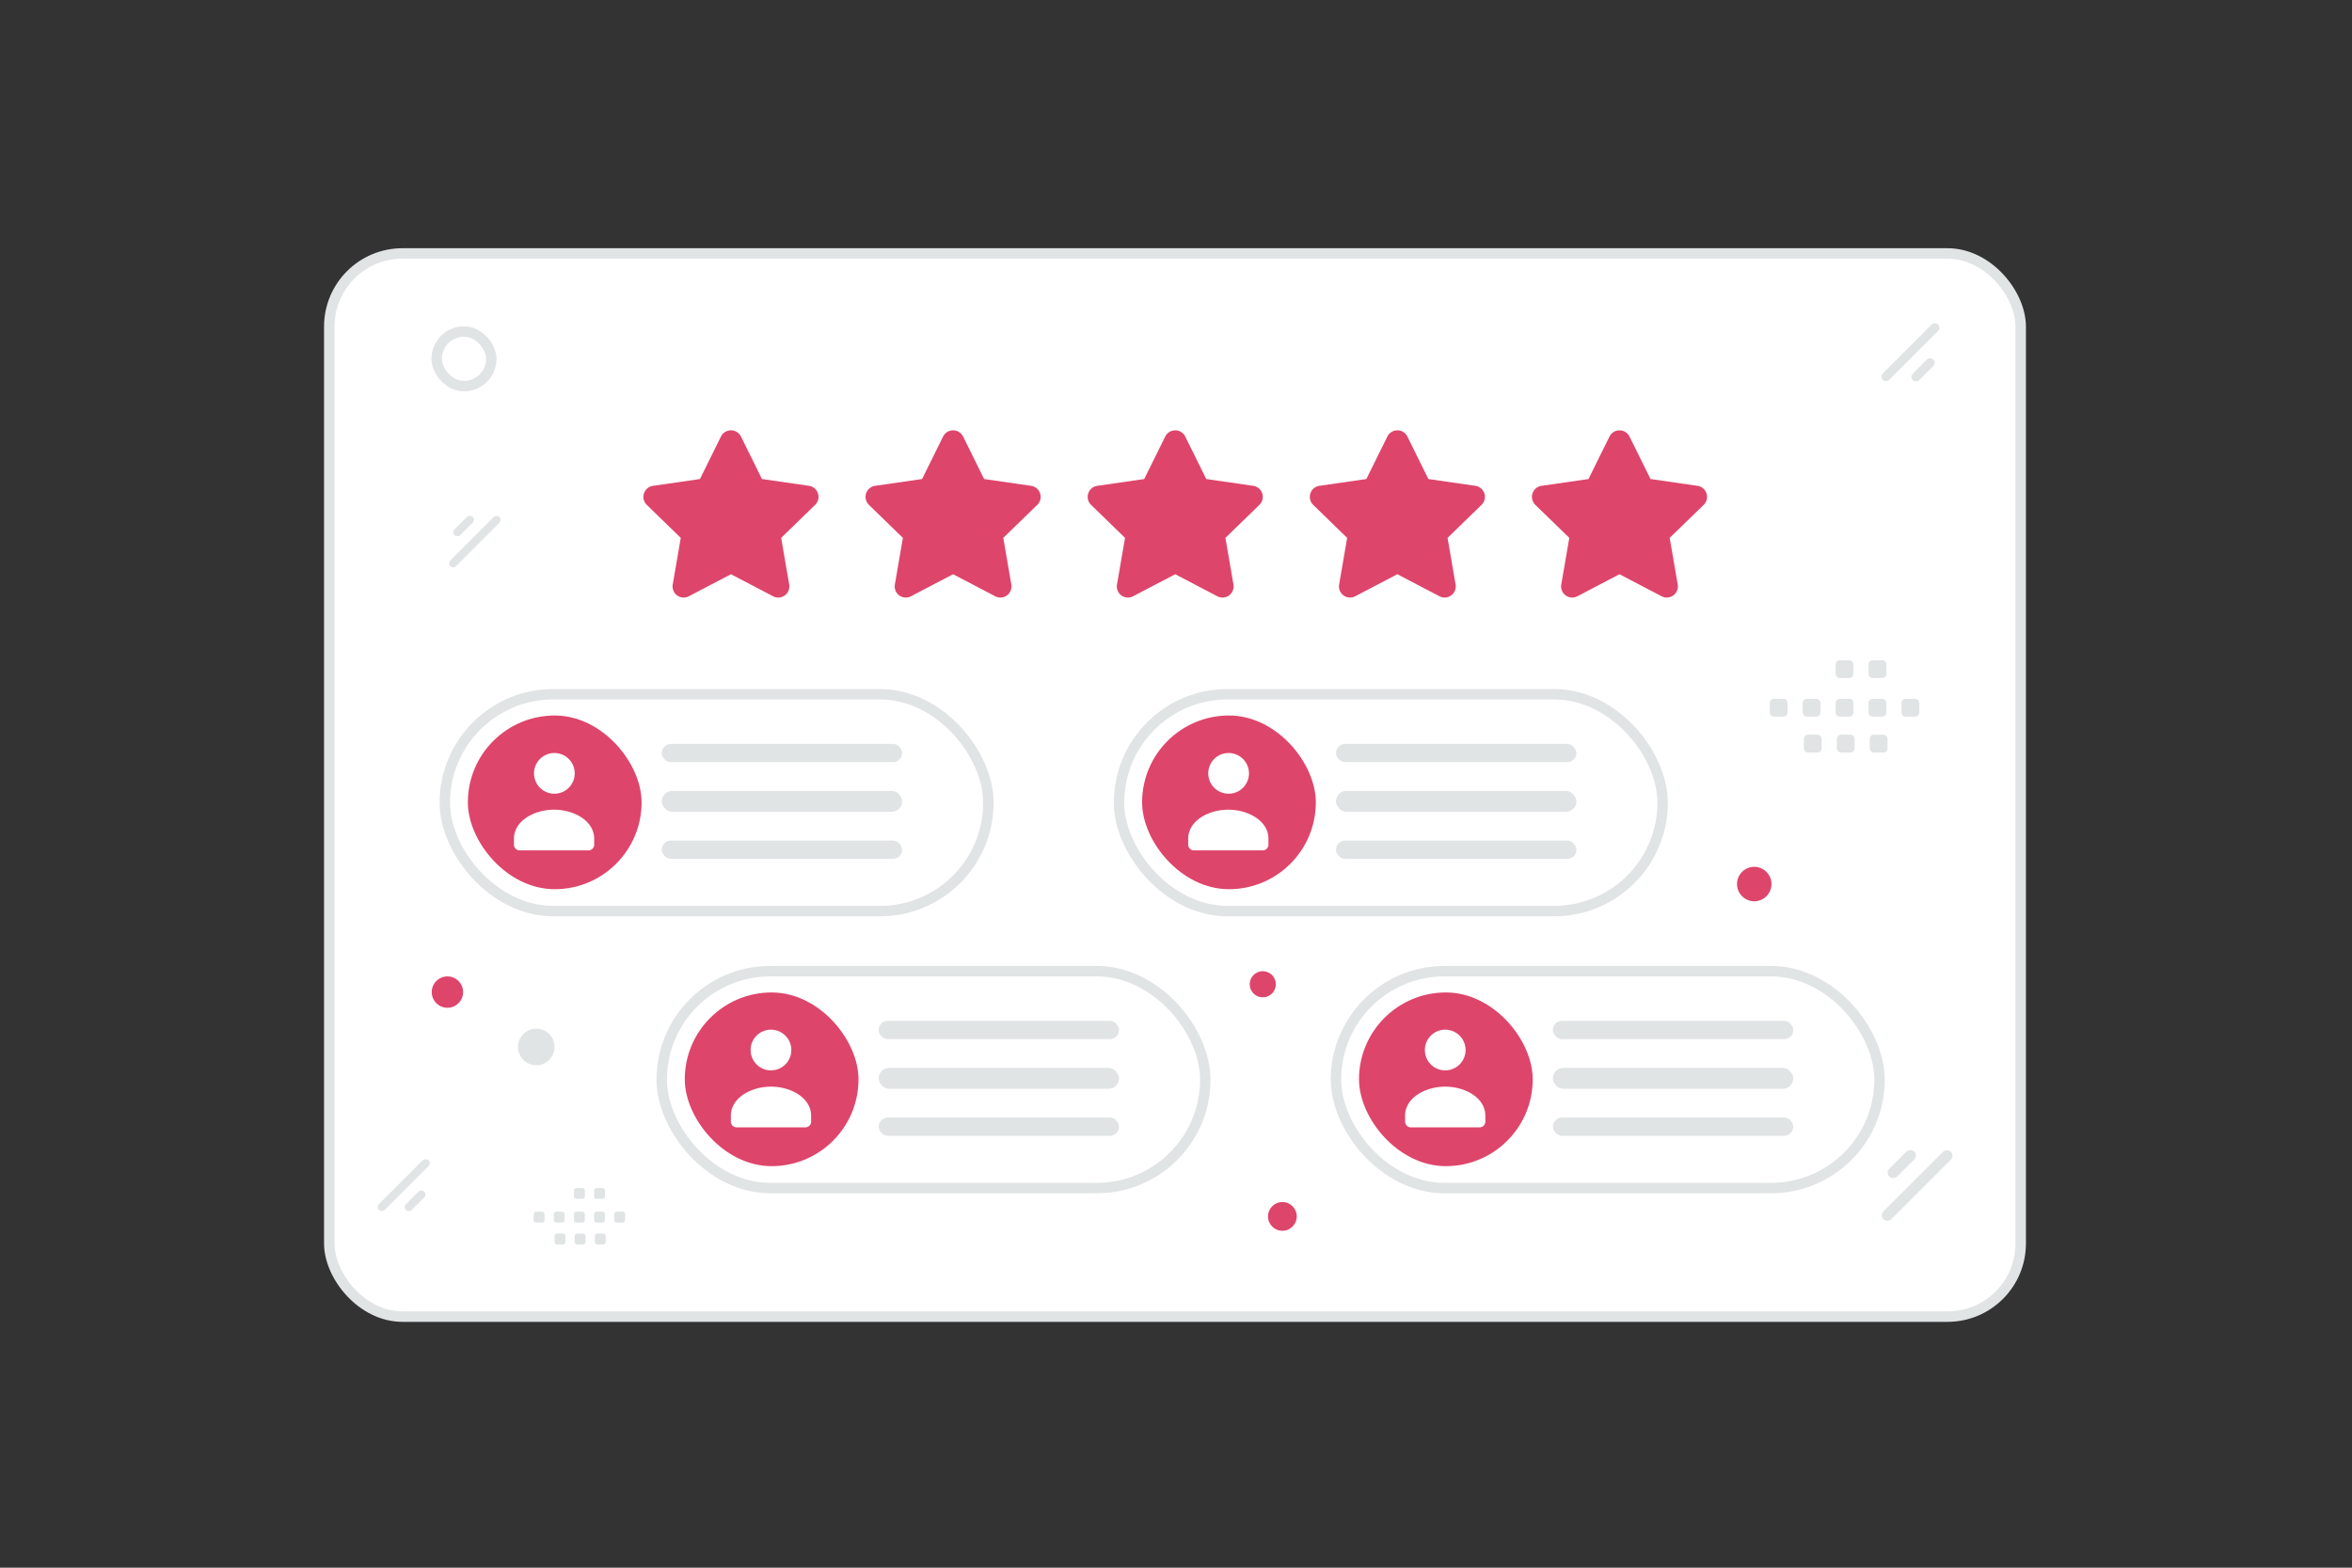 <svg xmlns="http://www.w3.org/2000/svg" width="900" height="600" viewBox="0 0 900 600" fill="none"><rect x="0" y="0" width="900" height="600" fill="#333333" stroke="none"/><path fill="transparent" d="M0 0h900v600H0z"></path><rect x="126" y="97" width="647.229" height="406.909" rx="28" fill="#fff" stroke="#E1E4E5" stroke-width="4"></rect><path fill-rule="evenodd" clip-rule="evenodd" d="M263.618 228.195a4.234 4.234 0 0 1-4.491-.297 4.274 4.274 0 0 1-1.706-4.182l3.074-17.857-13.017-12.652a4.277 4.277 0 0 1-1.059-4.367 4.252 4.252 0 0 1 3.425-2.895l17.995-2.606 8.038-16.261a4.283 4.283 0 0 1 3.831-2.376c1.622 0 3.105.92 3.832 2.376l8.038 16.261 17.995 2.606a4.253 4.253 0 0 1 3.425 2.895 4.277 4.277 0 0 1-1.06 4.367l-13.023 12.645 3.073 17.857a4.276 4.276 0 0 1-1.701 4.188 4.237 4.237 0 0 1-4.496.298l-16.09-8.422-16.083 8.422zm85 0a4.234 4.234 0 0 1-4.491-.297 4.274 4.274 0 0 1-1.706-4.182l3.074-17.857-13.017-12.652a4.277 4.277 0 0 1-1.059-4.367 4.252 4.252 0 0 1 3.425-2.895l17.995-2.606 8.038-16.261a4.283 4.283 0 0 1 3.831-2.376c1.622 0 3.105.92 3.832 2.376l8.038 16.261 17.995 2.606a4.253 4.253 0 0 1 3.425 2.895 4.277 4.277 0 0 1-1.06 4.367l-13.023 12.645 3.073 17.857a4.276 4.276 0 0 1-1.701 4.188 4.237 4.237 0 0 1-4.496.298l-16.09-8.422-16.083 8.422zm85 0a4.234 4.234 0 0 1-4.491-.297 4.274 4.274 0 0 1-1.706-4.182l3.074-17.857-13.017-12.652a4.277 4.277 0 0 1-1.059-4.367 4.252 4.252 0 0 1 3.425-2.895l17.995-2.606 8.038-16.261a4.283 4.283 0 0 1 3.831-2.376c1.622 0 3.105.92 3.832 2.376l8.038 16.261 17.995 2.606a4.253 4.253 0 0 1 3.425 2.895 4.277 4.277 0 0 1-1.06 4.367l-13.023 12.645 3.073 17.857a4.276 4.276 0 0 1-1.701 4.188 4.237 4.237 0 0 1-4.496.298l-16.09-8.422-16.083 8.422zm85 0a4.234 4.234 0 0 1-4.491-.297 4.274 4.274 0 0 1-1.706-4.182l3.074-17.857-13.017-12.652a4.277 4.277 0 0 1-1.059-4.367 4.252 4.252 0 0 1 3.425-2.895l17.995-2.606 8.038-16.261a4.283 4.283 0 0 1 3.831-2.376c1.622 0 3.105.92 3.832 2.376l8.038 16.261 17.995 2.606a4.253 4.253 0 0 1 3.425 2.895 4.277 4.277 0 0 1-1.06 4.367l-13.023 12.645 3.073 17.857a4.276 4.276 0 0 1-1.701 4.188 4.237 4.237 0 0 1-4.496.298l-16.09-8.422-16.083 8.422zm85 0a4.234 4.234 0 0 1-4.491-.297 4.274 4.274 0 0 1-1.706-4.182l3.074-17.857-13.017-12.652a4.277 4.277 0 0 1-1.059-4.367 4.252 4.252 0 0 1 3.425-2.895l17.995-2.606 8.038-16.261a4.283 4.283 0 0 1 3.831-2.376c1.622 0 3.105.92 3.832 2.376l8.038 16.261 17.995 2.606a4.253 4.253 0 0 1 3.425 2.895 4.277 4.277 0 0 1-1.06 4.367l-13.023 12.645 3.073 17.857a4.276 4.276 0 0 1-1.701 4.188 4.237 4.237 0 0 1-4.496.298l-16.09-8.422-16.083 8.422z" fill="#de456b"></path><rect x="167.091" y="126.884" width="20.904" height="20.904" rx="10.452" fill="#fff" stroke="#E1E4E5" stroke-width="4"></rect><circle r="6" transform="matrix(1 0 0 -1 171.208 379.702)" fill="#de456b"></circle><circle r="6.596" transform="matrix(-1 0 0 1 671.265 338.35)" fill="#de456b"></circle><circle cx="483.208" cy="376.702" r="5" fill="#de456b"></circle><circle cx="490.708" cy="465.556" transform="rotate(180 490.708 465.556)" fill="#de456b" r="5.5"></circle><circle r="7" transform="matrix(-1 0 0 1 205.208 400.702)" fill="#E1E4E5"></circle><rect x="719.196" y="144.165" width="29.967" height="3.491" rx="1.746" transform="rotate(-45 719.196 144.165)" fill="#E1E4E5"></rect><rect x="730.686" y="144.247" width="11.127" height="3.491" rx="1.746" transform="rotate(-45 730.686 144.247)" fill="#E1E4E5"></rect><rect x="143.923" y="461.924" width="26.812" height="3.124" rx="1.562" transform="rotate(-45 143.923 461.924)" fill="#E1E4E5"></rect><rect x="154.203" y="461.998" width="9.955" height="3.124" rx="1.562" transform="rotate(-45 154.203 461.998)" fill="#E1E4E5"></rect><rect x="192.224" y="198.968" width="26.619" height="3.101" rx="1.551" transform="rotate(135 192.224 198.968)" fill="#E1E4E5"></rect><rect x="182.018" y="198.895" width="9.884" height="3.101" rx="1.551" transform="rotate(135 182.018 198.895)" fill="#E1E4E5"></rect><rect x="748.004" y="442.335" width="36.49" height="4.251" rx="2.126" transform="rotate(135 748.004 442.335)" fill="#E1E4E5"></rect><rect x="734.014" y="442.236" width="13.549" height="4.251" rx="2.126" transform="rotate(135 734.014 442.236)" fill="#E1E4E5"></rect><path fill-rule="evenodd" clip-rule="evenodd" d="M678.794 267.459h3.633c.879 0 1.586.715 1.586 1.586v3.633c0 .878-.714 1.586-1.586 1.586h-3.633a1.592 1.592 0 0 1-1.586-1.586v-3.633a1.583 1.583 0 0 1 1.586-1.586zm12.597 0h3.633c.871 0 1.586.715 1.586 1.586v3.633c0 .878-.715 1.586-1.586 1.586h-3.633a1.592 1.592 0 0 1-1.586-1.586v-3.633c0-.871.715-1.586 1.586-1.586zm12.605 0h3.633c.871 0 1.586.715 1.586 1.586v3.633c0 .878-.715 1.586-1.586 1.586h-3.633a1.592 1.592 0 0 1-1.586-1.586v-3.633a1.583 1.583 0 0 1 1.586-1.586zm12.596 0h3.633c.871 0 1.586.715 1.586 1.586v3.633c0 .878-.715 1.586-1.586 1.586h-3.633a1.594 1.594 0 0 1-1.593-1.586v-3.633a1.603 1.603 0 0 1 1.593-1.586zm12.598 0h3.633c.879 0 1.593.715 1.593 1.586v3.633c0 .878-.714 1.586-1.593 1.586h-3.633a1.592 1.592 0 0 1-1.586-1.586v-3.633c0-.871.715-1.586 1.586-1.586zm-37.337 13.736h3.633c.871 0 1.586.715 1.586 1.586v3.64c0 .872-.715 1.586-1.586 1.586h-3.633a1.587 1.587 0 0 1-1.586-1.586v-3.633a1.584 1.584 0 0 1 1.586-1.593zm12.596 0h3.634c.871 0 1.585.715 1.585 1.586v3.64a1.59 1.59 0 0 1-1.585 1.586h-3.634a1.59 1.59 0 0 1-1.585-1.586v-3.633a1.583 1.583 0 0 1 1.585-1.593zm12.598 0h3.633c.879 0 1.593.715 1.593 1.586v3.64c0 .872-.714 1.586-1.593 1.586h-3.633a1.592 1.592 0 0 1-1.586-1.586v-3.633c0-.878.715-1.593 1.586-1.593zm-13.051-28.493h3.633c.871 0 1.586.715 1.586 1.586v3.633c0 .879-.715 1.586-1.586 1.586h-3.633a1.592 1.592 0 0 1-1.586-1.586v-3.633a1.583 1.583 0 0 1 1.586-1.586zm12.596 0h3.633c.871 0 1.586.715 1.586 1.586v3.633c0 .879-.715 1.586-1.586 1.586h-3.633a1.593 1.593 0 0 1-1.593-1.586v-3.633a1.603 1.603 0 0 1 1.593-1.586zM205.179 463.73h2.222c.538 0 .971.438.971.971v2.222a.972.972 0 0 1-.971.971h-2.222a.975.975 0 0 1-.971-.971v-2.222a.97.97 0 0 1 .971-.971zm7.706 0h2.223c.533 0 .97.438.97.971v2.222a.971.971 0 0 1-.97.971h-2.223a.974.974 0 0 1-.97-.971v-2.222c0-.533.437-.971.97-.971zm7.712 0h2.223c.533 0 .97.438.97.971v2.222a.971.971 0 0 1-.97.971h-2.223a.974.974 0 0 1-.97-.971v-2.222a.968.968 0 0 1 .97-.971zm7.706 0h2.223c.533 0 .97.438.97.971v2.222a.971.971 0 0 1-.97.971h-2.223a.975.975 0 0 1-.974-.971v-2.222a.981.981 0 0 1 .974-.971zm7.708 0h2.223c.537 0 .974.438.974.971v2.222a.972.972 0 0 1-.974.971h-2.223a.974.974 0 0 1-.97-.971v-2.222c0-.533.437-.971.97-.971zm-22.843 8.404h2.223c.533 0 .97.438.97.97v2.228c0 .533-.437.97-.97.97h-2.223a.97.97 0 0 1-.97-.97v-2.223a.969.969 0 0 1 .97-.975zm7.706 0h2.223c.533 0 .97.438.97.97v2.228c0 .533-.437.97-.97.97h-2.223a.973.973 0 0 1-.97-.97v-2.223a.97.97 0 0 1 .97-.975zm7.708 0h2.222c.538 0 .975.438.975.97v2.228c0 .533-.437.97-.975.97h-2.222a.974.974 0 0 1-.971-.97v-2.223c0-.537.438-.975.971-.975zm-7.985-17.432h2.223c.533 0 .97.438.97.971v2.222a.971.971 0 0 1-.97.971h-2.223a.974.974 0 0 1-.97-.971v-2.222a.968.968 0 0 1 .97-.971zm7.706 0h2.223c.533 0 .97.438.97.971v2.222a.971.971 0 0 1-.97.971h-2.223a.975.975 0 0 1-.974-.971v-2.222a.981.981 0 0 1 .974-.971z" fill="#E1E4E5"></path><rect x="170.208" y="265.702" width="208" height="83" rx="41.5" fill="#fff" stroke="#E1E4E5" stroke-width="4"></rect><rect x="179.027" y="273.843" width="66.48" height="66.48" rx="33.24" fill="#de456b"></rect><path fill-rule="evenodd" clip-rule="evenodd" d="M227.372 321.026v2.223c0 1.227-.983 2.223-2.193 2.223h-26.321c-1.211 0-2.194-.996-2.194-2.223v-2.258c0-6.726 7.585-11.096 15.354-11.096 7.769 0 15.354 4.372 15.354 11.096m-9.847-30.621a7.789 7.789 0 1 1-11.014 11.012 7.789 7.789 0 0 1 11.014-11.012z" fill="#fff"></path><rect x="253.208" y="284.702" width="92" height="7" rx="3.5" fill="#E1E4E5"></rect><rect x="253.208" y="302.702" width="92" height="8" rx="4" fill="#E1E4E5"></rect><rect x="253.208" y="321.702" width="92" height="7" rx="3.5" fill="#E1E4E5"></rect><rect x="253.208" y="371.702" width="208" height="83" rx="41.5" fill="#fff" stroke="#E1E4E5" stroke-width="4"></rect><rect x="262.027" y="379.843" width="66.48" height="66.48" rx="33.24" fill="#de456b"></rect><path fill-rule="evenodd" clip-rule="evenodd" d="M310.372 427.026v2.223c0 1.227-.983 2.223-2.193 2.223h-26.321c-1.211 0-2.194-.996-2.194-2.223v-2.258c0-6.726 7.585-11.096 15.354-11.096 7.769 0 15.354 4.372 15.354 11.096m-9.847-30.622a7.788 7.788 0 1 1-11.014 11.015 7.788 7.788 0 0 1 11.014-11.015z" fill="#fff"></path><rect x="336.208" y="390.702" width="92" height="7" rx="3.5" fill="#E1E4E5"></rect><rect x="336.208" y="408.702" width="92" height="8" rx="4" fill="#E1E4E5"></rect><rect x="336.208" y="427.702" width="92" height="7" rx="3.5" fill="#E1E4E5"></rect><rect x="511.208" y="371.702" width="208" height="83" rx="41.5" fill="#fff" stroke="#E1E4E5" stroke-width="4"></rect><rect x="520.027" y="379.843" width="66.48" height="66.48" rx="33.24" fill="#de456b"></rect><path fill-rule="evenodd" clip-rule="evenodd" d="M568.372 427.026v2.223c0 1.227-.983 2.223-2.193 2.223h-26.321c-1.211 0-2.194-.996-2.194-2.223v-2.258c0-6.726 7.585-11.096 15.354-11.096 7.769 0 15.354 4.372 15.354 11.096m-9.847-30.622a7.788 7.788 0 1 1-11.014 11.015 7.788 7.788 0 0 1 11.014-11.015z" fill="#fff"></path><rect x="594.208" y="390.702" width="92" height="7" rx="3.5" fill="#E1E4E5"></rect><rect x="594.208" y="408.702" width="92" height="8" rx="4" fill="#E1E4E5"></rect><rect x="594.208" y="427.702" width="92" height="7" rx="3.5" fill="#E1E4E5"></rect><rect x="428.208" y="265.702" width="208" height="83" rx="41.5" fill="#fff" stroke="#E1E4E5" stroke-width="4"></rect><rect x="437.027" y="273.843" width="66.48" height="66.48" rx="33.24" fill="#de456b"></rect><path fill-rule="evenodd" clip-rule="evenodd" d="M485.372 321.026v2.223c0 1.227-.983 2.223-2.193 2.223h-26.321c-1.211 0-2.194-.996-2.194-2.223v-2.258c0-6.726 7.585-11.096 15.354-11.096 7.769 0 15.354 4.372 15.354 11.096m-9.847-30.621a7.789 7.789 0 1 1-11.014 11.012 7.789 7.789 0 0 1 11.014-11.012z" fill="#fff"></path><rect x="511.208" y="284.702" width="92" height="7" rx="3.5" fill="#E1E4E5"></rect><rect x="511.208" y="302.702" width="92" height="8" rx="4" fill="#E1E4E5"></rect><rect x="511.208" y="321.702" width="92" height="7" rx="3.5" fill="#E1E4E5"></rect></svg>